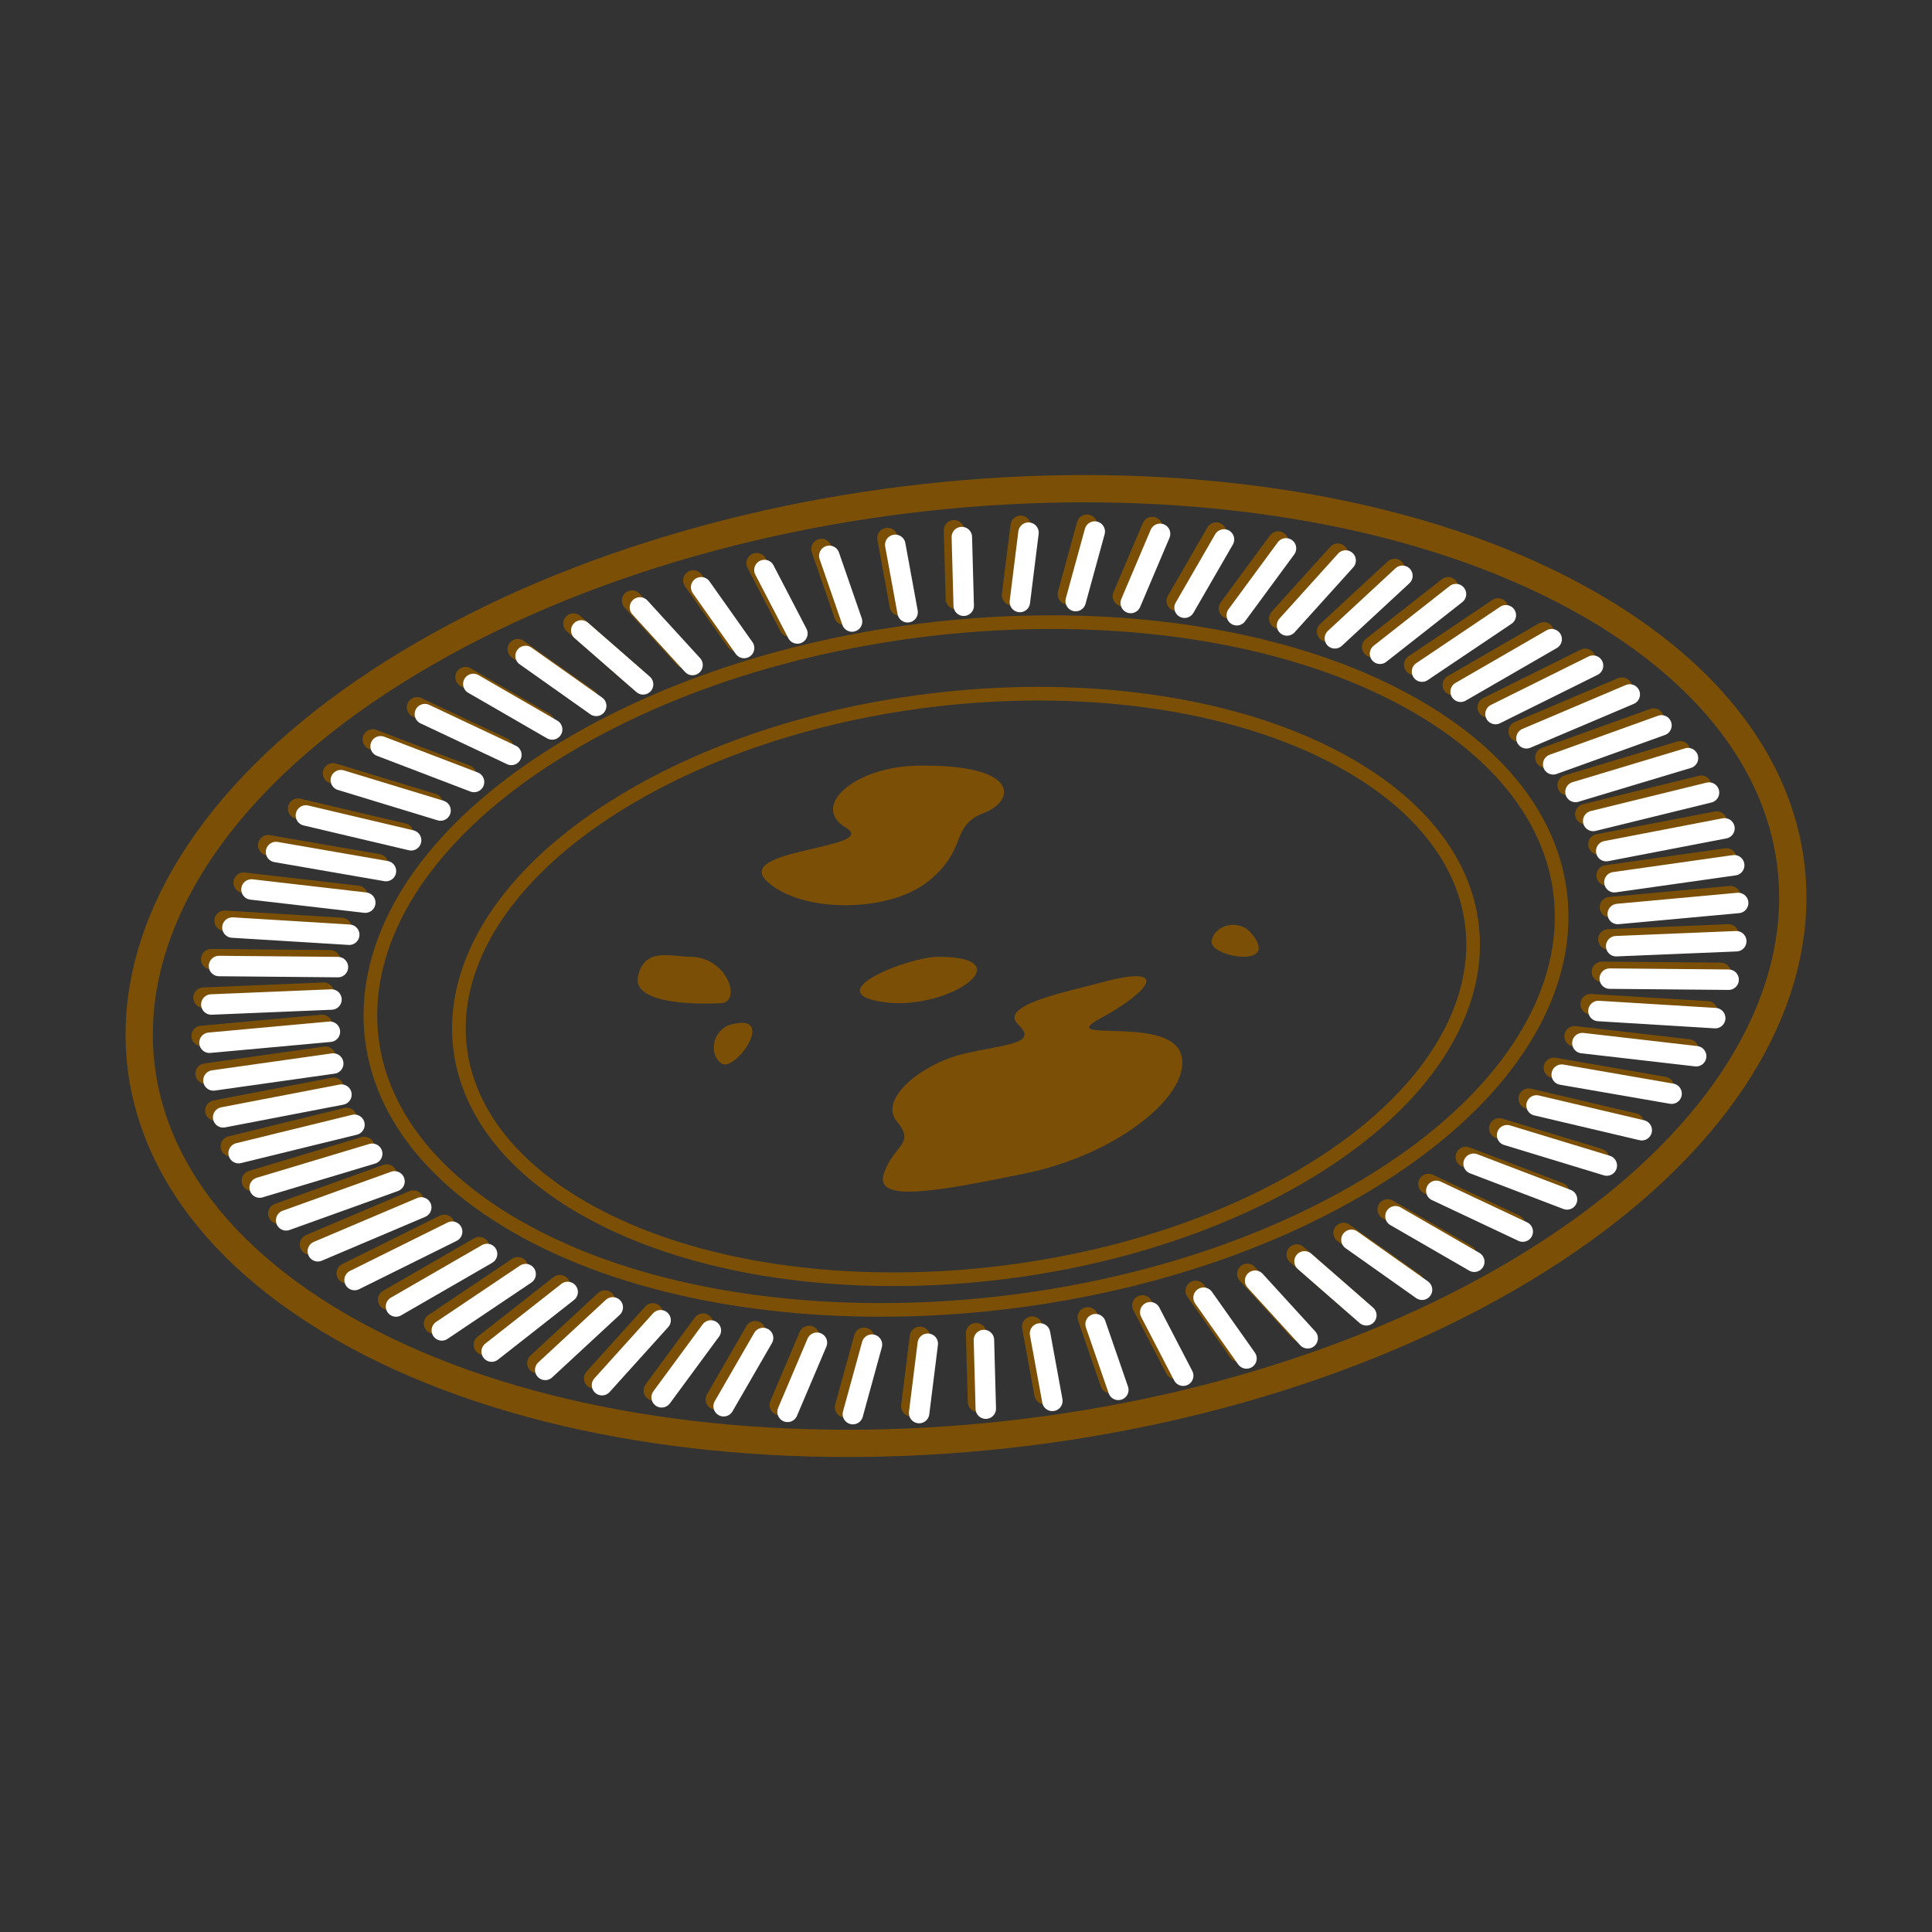 <?xml version="1.0" encoding="utf-8"?>
<!-- Generator: Adobe Illustrator 16.0.0, SVG Export Plug-In . SVG Version: 6.00 Build 0)  -->
<!DOCTYPE svg PUBLIC "-//W3C//DTD SVG 1.1//EN" "http://www.w3.org/Graphics/SVG/1.1/DTD/svg11.dtd">
<svg version="1.1" id="Calque_1" xmlns="http://www.w3.org/2000/svg" xmlns:xlink="http://www.w3.org/1999/xlink" x="0px" y="0px"
	 width="283.46px" height="283.46px" viewBox="0 0 283.46 283.46" enable-background="new 0 0 283.46 283.46" xml:space="preserve">
<rect x="0" y="0" width="283.46" height="283.46" fill="#333333" stroke="none"/>
<g>
	<path fill="none" stroke="#7B5006" stroke-width="2" stroke-miterlimit="10" d="M93.025,116.613
		c31.062-17.934,78.049-19.881,104.949-4.35s23.527,42.658-7.535,60.592s-78.049,19.881-104.949,4.352
		C58.59,161.676,61.962,134.547,93.025,116.613z"/>
	<path fill="none" stroke="#7B5006" stroke-width="2" stroke-miterlimit="10" d="M84.522,108.705
		c36.483-21.064,91.675-23.354,123.271-5.111s27.633,50.107-8.852,71.17c-36.482,21.064-91.672,23.352-123.269,5.109
		C44.077,161.633,48.04,129.768,84.522,108.705z"/>
	<path fill="none" stroke="#7B5006" stroke-width="4" stroke-miterlimit="10" d="M62.32,95.887
		c50.642-29.238,127.252-32.416,171.11-7.094c43.858,25.32,38.355,69.553-12.286,98.791c-50.644,29.238-127.252,32.414-171.11,7.092
		C6.176,169.355,11.676,125.125,62.32,95.887z"/>
	<g>
		
			<line fill="none" stroke="#7B5006" stroke-width="3" stroke-linecap="round" stroke-linejoin="round" stroke-miterlimit="10" x1="213.153" y1="100.494" x2="226.512" y2="92.781"/>
		
			<line fill="none" stroke="#7B5006" stroke-width="3" stroke-linecap="round" stroke-linejoin="round" stroke-miterlimit="10" x1="207.488" y1="97.539" x2="219.787" y2="89.273"/>
		
			<line fill="none" stroke="#7B5006" stroke-width="3" stroke-linecap="round" stroke-linejoin="round" stroke-miterlimit="10" x1="201.324" y1="94.92" x2="212.473" y2="86.164"/>
		
			<line fill="none" stroke="#7B5006" stroke-width="3" stroke-linecap="round" stroke-linejoin="round" stroke-miterlimit="10" x1="194.705" y1="92.656" x2="204.615" y2="83.48"/>
		
			<line fill="none" stroke="#7B5006" stroke-width="3" stroke-linecap="round" stroke-linejoin="round" stroke-miterlimit="10" x1="187.684" y1="90.768" x2="196.284" y2="81.236"/>
		
			<line fill="none" stroke="#7B5006" stroke-width="3" stroke-linecap="round" stroke-linejoin="round" stroke-miterlimit="10" x1="180.313" y1="89.268" x2="187.533" y2="79.455"/>
		
			<line fill="none" stroke="#7B5006" stroke-width="3" stroke-linecap="round" stroke-linejoin="round" stroke-miterlimit="10" x1="172.651" y1="88.164" x2="178.438" y2="78.146"/>
		
			<line fill="none" stroke="#7B5006" stroke-width="3" stroke-linecap="round" stroke-linejoin="round" stroke-miterlimit="10" x1="164.752" y1="87.471" x2="169.059" y2="77.322"/>
		
			<line fill="none" stroke="#7B5006" stroke-width="3" stroke-linecap="round" stroke-linejoin="round" stroke-miterlimit="10" x1="156.676" y1="87.191" x2="159.476" y2="76.988"/>
		
			<line fill="none" stroke="#7B5006" stroke-width="3" stroke-linecap="round" stroke-linejoin="round" stroke-miterlimit="10" x1="148.486" y1="87.324" x2="149.754" y2="77.148"/>
		
			<line fill="none" stroke="#7B5006" stroke-width="3" stroke-linecap="round" stroke-linejoin="round" stroke-miterlimit="10" x1="140.248" y1="87.873" x2="139.974" y2="77.799"/>
		
			<line fill="none" stroke="#7B5006" stroke-width="3" stroke-linecap="round" stroke-linejoin="round" stroke-miterlimit="10" x1="132.017" y1="88.83" x2="130.206" y2="78.936"/>
		
			<line fill="none" stroke="#7B5006" stroke-width="3" stroke-linecap="round" stroke-linejoin="round" stroke-miterlimit="10" x1="123.864" y1="90.191" x2="120.527" y2="80.551"/>
		
			<line fill="none" stroke="#7B5006" stroke-width="3" stroke-linecap="round" stroke-linejoin="round" stroke-miterlimit="10" x1="115.847" y1="91.943" x2="111.01" y2="82.631"/>
		
			<line fill="none" stroke="#7B5006" stroke-width="3" stroke-linecap="round" stroke-linejoin="round" stroke-miterlimit="10" x1="108.027" y1="94.074" x2="101.724" y2="85.162"/>
		
			<line fill="none" stroke="#7B5006" stroke-width="3" stroke-linecap="round" stroke-linejoin="round" stroke-miterlimit="10" x1="100.461" y1="96.57" x2="92.744" y2="88.123"/>
		
			<line fill="none" stroke="#7B5006" stroke-width="3" stroke-linecap="round" stroke-linejoin="round" stroke-miterlimit="10" x1="93.208" y1="99.408" x2="84.137" y2="91.492"/>
		
			<line fill="none" stroke="#7B5006" stroke-width="3" stroke-linecap="round" stroke-linejoin="round" stroke-miterlimit="10" x1="86.327" y1="102.568" x2="75.969" y2="95.242"/>
		
			<line fill="none" stroke="#7B5006" stroke-width="3" stroke-linecap="round" stroke-linejoin="round" stroke-miterlimit="10" x1="79.866" y1="106.027" x2="68.3" y2="99.348"/>
		
			<line fill="none" stroke="#7B5006" stroke-width="3" stroke-linecap="round" stroke-linejoin="round" stroke-miterlimit="10" x1="73.88" y1="109.758" x2="61.191" y2="103.775"/>
		
			<line fill="none" stroke="#7B5006" stroke-width="3" stroke-linecap="round" stroke-linejoin="round" stroke-miterlimit="10" x1="68.405" y1="113.732" x2="54.696" y2="108.492"/>
		
			<line fill="none" stroke="#7B5006" stroke-width="3" stroke-linecap="round" stroke-linejoin="round" stroke-miterlimit="10" x1="63.489" y1="117.92" x2="48.861" y2="113.463"/>
		
			<line fill="none" stroke="#7B5006" stroke-width="3" stroke-linecap="round" stroke-linejoin="round" stroke-miterlimit="10" x1="59.17" y1="122.287" x2="43.735" y2="118.645"/>
		
			<line fill="none" stroke="#7B5006" stroke-width="3" stroke-linecap="round" stroke-linejoin="round" stroke-miterlimit="10" x1="55.48" y1="126.803" x2="39.353" y2="124.008"/>
		
			<line fill="none" stroke="#7B5006" stroke-width="3" stroke-linecap="round" stroke-linejoin="round" stroke-miterlimit="10" x1="52.446" y1="131.434" x2="35.75" y2="129.502"/>
		
			<line fill="none" stroke="#7B5006" stroke-width="3" stroke-linecap="round" stroke-linejoin="round" stroke-miterlimit="10" x1="50.092" y1="136.141" x2="32.956" y2="135.09"/>
		
			<line fill="none" stroke="#7B5006" stroke-width="3" stroke-linecap="round" stroke-linejoin="round" stroke-miterlimit="10" x1="48.436" y1="140.891" x2="30.985" y2="140.732"/>
		
			<line fill="none" stroke="#7B5006" stroke-width="3" stroke-linecap="round" stroke-linejoin="round" stroke-miterlimit="10" x1="47.487" y1="145.648" x2="29.86" y2="146.379"/>
		
			<line fill="none" stroke="#7B5006" stroke-width="3" stroke-linecap="round" stroke-linejoin="round" stroke-miterlimit="10" x1="47.257" y1="150.377" x2="29.586" y2="151.99"/>
		
			<line fill="none" stroke="#7B5006" stroke-width="3" stroke-linecap="round" stroke-linejoin="round" stroke-miterlimit="10" x1="47.746" y1="155.039" x2="30.169" y2="157.521"/>
		
			<line fill="none" stroke="#7B5006" stroke-width="3" stroke-linecap="round" stroke-linejoin="round" stroke-miterlimit="10" x1="48.95" y1="159.6" x2="31.597" y2="162.936"/>
		
			<line fill="none" stroke="#7B5006" stroke-width="3" stroke-linecap="round" stroke-linejoin="round" stroke-miterlimit="10" x1="50.859" y1="164.023" x2="33.863" y2="168.188"/>
		
			<line fill="none" stroke="#7B5006" stroke-width="3" stroke-linecap="round" stroke-linejoin="round" stroke-miterlimit="10" x1="53.463" y1="168.277" x2="36.951" y2="173.238"/>
		
			<line fill="none" stroke="#7B5006" stroke-width="3" stroke-linecap="round" stroke-linejoin="round" stroke-miterlimit="10" x1="56.735" y1="172.332" x2="40.836" y2="178.049"/>
		
			<line fill="none" stroke="#7B5006" stroke-width="3" stroke-linecap="round" stroke-linejoin="round" stroke-miterlimit="10" x1="60.657" y1="176.15" x2="45.486" y2="182.586"/>
		
			<line fill="none" stroke="#7B5006" stroke-width="3" stroke-linecap="round" stroke-linejoin="round" stroke-miterlimit="10" x1="65.193" y1="179.709" x2="50.875" y2="186.807"/>
		
			<line fill="none" stroke="#7B5006" stroke-width="3" stroke-linecap="round" stroke-linejoin="round" stroke-miterlimit="10" x1="70.314" y1="182.979" x2="56.953" y2="190.688"/>
		
			<line fill="none" stroke="#7B5006" stroke-width="3" stroke-linecap="round" stroke-linejoin="round" stroke-miterlimit="10" x1="75.976" y1="185.934" x2="63.677" y2="194.195"/>
		
			<line fill="none" stroke="#7B5006" stroke-width="3" stroke-linecap="round" stroke-linejoin="round" stroke-miterlimit="10" x1="82.141" y1="188.553" x2="70.992" y2="197.305"/>
		
			<line fill="none" stroke="#7B5006" stroke-width="3" stroke-linecap="round" stroke-linejoin="round" stroke-miterlimit="10" x1="88.757" y1="190.814" x2="78.848" y2="199.99"/>
		
			<line fill="none" stroke="#7B5006" stroke-width="3" stroke-linecap="round" stroke-linejoin="round" stroke-miterlimit="10" x1="95.778" y1="192.703" x2="87.18" y2="202.232"/>
		
			<line fill="none" stroke="#7B5006" stroke-width="3" stroke-linecap="round" stroke-linejoin="round" stroke-miterlimit="10" x1="103.149" y1="194.205" x2="95.929" y2="204.014"/>
		
			<line fill="none" stroke="#7B5006" stroke-width="3" stroke-linecap="round" stroke-linejoin="round" stroke-miterlimit="10" x1="110.812" y1="195.309" x2="105.025" y2="205.322"/>
		
			<line fill="none" stroke="#7B5006" stroke-width="3" stroke-linecap="round" stroke-linejoin="round" stroke-miterlimit="10" x1="118.712" y1="196.002" x2="114.403" y2="206.146"/>
		
			<line fill="none" stroke="#7B5006" stroke-width="3" stroke-linecap="round" stroke-linejoin="round" stroke-miterlimit="10" x1="126.788" y1="196.281" x2="123.985" y2="206.48"/>
		
			<line fill="none" stroke="#7B5006" stroke-width="3" stroke-linecap="round" stroke-linejoin="round" stroke-miterlimit="10" x1="134.975" y1="196.148" x2="133.707" y2="206.322"/>
		
			<line fill="none" stroke="#7B5006" stroke-width="3" stroke-linecap="round" stroke-linejoin="round" stroke-miterlimit="10" x1="143.214" y1="195.602" x2="143.486" y2="205.674"/>
		
			<line fill="none" stroke="#7B5006" stroke-width="3" stroke-linecap="round" stroke-linejoin="round" stroke-miterlimit="10" x1="151.444" y1="194.643" x2="153.254" y2="204.535"/>
		
			<line fill="none" stroke="#7B5006" stroke-width="3" stroke-linecap="round" stroke-linejoin="round" stroke-miterlimit="10" x1="159.599" y1="193.281" x2="162.932" y2="202.922"/>
		
			<line fill="none" stroke="#7B5006" stroke-width="3" stroke-linecap="round" stroke-linejoin="round" stroke-miterlimit="10" x1="167.617" y1="191.529" x2="172.451" y2="200.84"/>
		
			<line fill="none" stroke="#7B5006" stroke-width="3" stroke-linecap="round" stroke-linejoin="round" stroke-miterlimit="10" x1="175.438" y1="189.396" x2="181.736" y2="198.311"/>
		
			<line fill="none" stroke="#7B5006" stroke-width="3" stroke-linecap="round" stroke-linejoin="round" stroke-miterlimit="10" x1="183.002" y1="186.902" x2="190.715" y2="195.35"/>
		
			<line fill="none" stroke="#7B5006" stroke-width="3" stroke-linecap="round" stroke-linejoin="round" stroke-miterlimit="10" x1="190.254" y1="184.064" x2="199.321" y2="191.98"/>
		
			<line fill="none" stroke="#7B5006" stroke-width="3" stroke-linecap="round" stroke-linejoin="round" stroke-miterlimit="10" x1="197.135" y1="180.904" x2="207.492" y2="188.229"/>
		
			<line fill="none" stroke="#7B5006" stroke-width="3" stroke-linecap="round" stroke-linejoin="round" stroke-miterlimit="10" x1="203.596" y1="177.445" x2="215.158" y2="184.123"/>
		
			<line fill="none" stroke="#7B5006" stroke-width="3" stroke-linecap="round" stroke-linejoin="round" stroke-miterlimit="10" x1="209.584" y1="173.717" x2="222.27" y2="179.697"/>
		
			<line fill="none" stroke="#7B5006" stroke-width="3" stroke-linecap="round" stroke-linejoin="round" stroke-miterlimit="10" x1="215.058" y1="169.742" x2="228.766" y2="174.979"/>
		
			<line fill="none" stroke="#7B5006" stroke-width="3" stroke-linecap="round" stroke-linejoin="round" stroke-miterlimit="10" x1="219.973" y1="165.555" x2="234.602" y2="170.008"/>
		
			<line fill="none" stroke="#7B5006" stroke-width="3" stroke-linecap="round" stroke-linejoin="round" stroke-miterlimit="10" x1="224.293" y1="161.188" x2="239.729" y2="164.824"/>
		
			<line fill="none" stroke="#7B5006" stroke-width="3" stroke-linecap="round" stroke-linejoin="round" stroke-miterlimit="10" x1="227.984" y1="156.67" x2="244.107" y2="159.463"/>
		
			<line fill="none" stroke="#7B5006" stroke-width="3" stroke-linecap="round" stroke-linejoin="round" stroke-miterlimit="10" x1="231.018" y1="152.043" x2="247.712" y2="153.967"/>
		
			<line fill="none" stroke="#7B5006" stroke-width="3" stroke-linecap="round" stroke-linejoin="round" stroke-miterlimit="10" x1="233.372" y1="147.332" x2="250.508" y2="148.379"/>
		
			<line fill="none" stroke="#7B5006" stroke-width="3" stroke-linecap="round" stroke-linejoin="round" stroke-miterlimit="10" x1="235.03" y1="142.582" x2="252.474" y2="142.74"/>
		
			<line fill="none" stroke="#7B5006" stroke-width="3" stroke-linecap="round" stroke-linejoin="round" stroke-miterlimit="10" x1="235.977" y1="137.824" x2="253.597" y2="137.096"/>
		
			<line fill="none" stroke="#7B5006" stroke-width="3" stroke-linecap="round" stroke-linejoin="round" stroke-miterlimit="10" x1="236.207" y1="133.1" x2="253.873" y2="131.482"/>
		
			<line fill="none" stroke="#7B5006" stroke-width="3" stroke-linecap="round" stroke-linejoin="round" stroke-miterlimit="10" x1="235.718" y1="128.438" x2="253.293" y2="125.949"/>
		
			<line fill="none" stroke="#7B5006" stroke-width="3" stroke-linecap="round" stroke-linejoin="round" stroke-miterlimit="10" x1="234.516" y1="123.875" x2="251.865" y2="120.535"/>
		
			<line fill="none" stroke="#7B5006" stroke-width="3" stroke-linecap="round" stroke-linejoin="round" stroke-miterlimit="10" x1="232.605" y1="119.451" x2="249.598" y2="115.283"/>
		
			<line fill="none" stroke="#7B5006" stroke-width="3" stroke-linecap="round" stroke-linejoin="round" stroke-miterlimit="10" x1="230.004" y1="115.197" x2="246.512" y2="110.232"/>
		
			<line fill="none" stroke="#7B5006" stroke-width="3" stroke-linecap="round" stroke-linejoin="round" stroke-miterlimit="10" x1="226.732" y1="111.143" x2="242.623" y2="105.424"/>
		
			<line fill="none" stroke="#7B5006" stroke-width="3" stroke-linecap="round" stroke-linejoin="round" stroke-miterlimit="10" x1="222.812" y1="107.322" x2="237.971" y2="100.889"/>
		
			<line fill="none" stroke="#7B5006" stroke-width="3" stroke-linecap="round" stroke-linejoin="round" stroke-miterlimit="10" x1="218.272" y1="103.766" x2="232.585" y2="96.664"/>
	</g>
	<g>
		
			<line fill="none" stroke="#FFFFFF" stroke-width="3" stroke-linecap="round" stroke-linejoin="round" stroke-miterlimit="10" x1="214.3" y1="101.494" x2="227.658" y2="93.781"/>
		
			<line fill="none" stroke="#FFFFFF" stroke-width="3" stroke-linecap="round" stroke-linejoin="round" stroke-miterlimit="10" x1="208.635" y1="98.539" x2="220.934" y2="90.273"/>
		
			<line fill="none" stroke="#FFFFFF" stroke-width="3" stroke-linecap="round" stroke-linejoin="round" stroke-miterlimit="10" x1="202.471" y1="95.92" x2="213.619" y2="87.164"/>
		
			<line fill="none" stroke="#FFFFFF" stroke-width="3" stroke-linecap="round" stroke-linejoin="round" stroke-miterlimit="10" x1="195.852" y1="93.656" x2="205.762" y2="84.48"/>
		
			<line fill="none" stroke="#FFFFFF" stroke-width="3" stroke-linecap="round" stroke-linejoin="round" stroke-miterlimit="10" x1="188.83" y1="91.768" x2="197.431" y2="82.236"/>
		
			<line fill="none" stroke="#FFFFFF" stroke-width="3" stroke-linecap="round" stroke-linejoin="round" stroke-miterlimit="10" x1="181.46" y1="90.268" x2="188.68" y2="80.455"/>
		
			<line fill="none" stroke="#FFFFFF" stroke-width="3" stroke-linecap="round" stroke-linejoin="round" stroke-miterlimit="10" x1="173.798" y1="89.164" x2="179.584" y2="79.146"/>
		
			<line fill="none" stroke="#FFFFFF" stroke-width="3" stroke-linecap="round" stroke-linejoin="round" stroke-miterlimit="10" x1="165.898" y1="88.471" x2="170.205" y2="78.322"/>
		
			<line fill="none" stroke="#FFFFFF" stroke-width="3" stroke-linecap="round" stroke-linejoin="round" stroke-miterlimit="10" x1="157.822" y1="88.191" x2="160.622" y2="77.988"/>
		
			<line fill="none" stroke="#FFFFFF" stroke-width="3" stroke-linecap="round" stroke-linejoin="round" stroke-miterlimit="10" x1="149.633" y1="88.324" x2="150.9" y2="78.148"/>
		
			<line fill="none" stroke="#FFFFFF" stroke-width="3" stroke-linecap="round" stroke-linejoin="round" stroke-miterlimit="10" x1="141.394" y1="88.873" x2="141.12" y2="78.799"/>
		
			<line fill="none" stroke="#FFFFFF" stroke-width="3" stroke-linecap="round" stroke-linejoin="round" stroke-miterlimit="10" x1="133.164" y1="89.83" x2="131.353" y2="79.936"/>
		
			<line fill="none" stroke="#FFFFFF" stroke-width="3" stroke-linecap="round" stroke-linejoin="round" stroke-miterlimit="10" x1="125.011" y1="91.191" x2="121.674" y2="81.551"/>
		
			<line fill="none" stroke="#FFFFFF" stroke-width="3" stroke-linecap="round" stroke-linejoin="round" stroke-miterlimit="10" x1="116.994" y1="92.943" x2="112.156" y2="83.631"/>
		
			<line fill="none" stroke="#FFFFFF" stroke-width="3" stroke-linecap="round" stroke-linejoin="round" stroke-miterlimit="10" x1="109.173" y1="95.074" x2="102.87" y2="86.162"/>
		
			<line fill="none" stroke="#FFFFFF" stroke-width="3" stroke-linecap="round" stroke-linejoin="round" stroke-miterlimit="10" x1="101.607" y1="97.57" x2="93.89" y2="89.123"/>
		
			<line fill="none" stroke="#FFFFFF" stroke-width="3" stroke-linecap="round" stroke-linejoin="round" stroke-miterlimit="10" x1="94.354" y1="100.408" x2="85.284" y2="92.492"/>
		
			<line fill="none" stroke="#FFFFFF" stroke-width="3" stroke-linecap="round" stroke-linejoin="round" stroke-miterlimit="10" x1="87.474" y1="103.568" x2="77.115" y2="96.242"/>
		
			<line fill="none" stroke="#FFFFFF" stroke-width="3" stroke-linecap="round" stroke-linejoin="round" stroke-miterlimit="10" x1="81.012" y1="107.027" x2="69.447" y2="100.348"/>
		
			<line fill="none" stroke="#FFFFFF" stroke-width="3" stroke-linecap="round" stroke-linejoin="round" stroke-miterlimit="10" x1="75.026" y1="110.758" x2="62.338" y2="104.775"/>
		
			<line fill="none" stroke="#FFFFFF" stroke-width="3" stroke-linecap="round" stroke-linejoin="round" stroke-miterlimit="10" x1="69.551" y1="114.732" x2="55.843" y2="109.492"/>
		
			<line fill="none" stroke="#FFFFFF" stroke-width="3" stroke-linecap="round" stroke-linejoin="round" stroke-miterlimit="10" x1="64.635" y1="118.92" x2="50.008" y2="114.463"/>
		
			<line fill="none" stroke="#FFFFFF" stroke-width="3" stroke-linecap="round" stroke-linejoin="round" stroke-miterlimit="10" x1="60.317" y1="123.287" x2="44.882" y2="119.645"/>
		
			<line fill="none" stroke="#FFFFFF" stroke-width="3" stroke-linecap="round" stroke-linejoin="round" stroke-miterlimit="10" x1="56.627" y1="127.803" x2="40.499" y2="125.008"/>
		
			<line fill="none" stroke="#FFFFFF" stroke-width="3" stroke-linecap="round" stroke-linejoin="round" stroke-miterlimit="10" x1="53.592" y1="132.434" x2="36.897" y2="130.502"/>
		
			<line fill="none" stroke="#FFFFFF" stroke-width="3" stroke-linecap="round" stroke-linejoin="round" stroke-miterlimit="10" x1="51.239" y1="137.141" x2="34.102" y2="136.09"/>
		
			<line fill="none" stroke="#FFFFFF" stroke-width="3" stroke-linecap="round" stroke-linejoin="round" stroke-miterlimit="10" x1="49.583" y1="141.891" x2="32.132" y2="141.732"/>
		
			<line fill="none" stroke="#FFFFFF" stroke-width="3" stroke-linecap="round" stroke-linejoin="round" stroke-miterlimit="10" x1="48.633" y1="146.648" x2="31.007" y2="147.379"/>
		
			<line fill="none" stroke="#FFFFFF" stroke-width="3" stroke-linecap="round" stroke-linejoin="round" stroke-miterlimit="10" x1="48.403" y1="151.377" x2="30.732" y2="152.99"/>
		
			<line fill="none" stroke="#FFFFFF" stroke-width="3" stroke-linecap="round" stroke-linejoin="round" stroke-miterlimit="10" x1="48.892" y1="156.039" x2="31.315" y2="158.521"/>
		
			<line fill="none" stroke="#FFFFFF" stroke-width="3" stroke-linecap="round" stroke-linejoin="round" stroke-miterlimit="10" x1="50.096" y1="160.6" x2="32.743" y2="163.936"/>
		
			<line fill="none" stroke="#FFFFFF" stroke-width="3" stroke-linecap="round" stroke-linejoin="round" stroke-miterlimit="10" x1="52.005" y1="165.023" x2="35.01" y2="169.188"/>
		
			<line fill="none" stroke="#FFFFFF" stroke-width="3" stroke-linecap="round" stroke-linejoin="round" stroke-miterlimit="10" x1="54.609" y1="169.277" x2="38.097" y2="174.238"/>
		
			<line fill="none" stroke="#FFFFFF" stroke-width="3" stroke-linecap="round" stroke-linejoin="round" stroke-miterlimit="10" x1="57.881" y1="173.332" x2="41.982" y2="179.049"/>
		
			<line fill="none" stroke="#FFFFFF" stroke-width="3" stroke-linecap="round" stroke-linejoin="round" stroke-miterlimit="10" x1="61.804" y1="177.15" x2="46.632" y2="183.586"/>
		
			<line fill="none" stroke="#FFFFFF" stroke-width="3" stroke-linecap="round" stroke-linejoin="round" stroke-miterlimit="10" x1="66.339" y1="180.709" x2="52.022" y2="187.807"/>
		
			<line fill="none" stroke="#FFFFFF" stroke-width="3" stroke-linecap="round" stroke-linejoin="round" stroke-miterlimit="10" x1="71.461" y1="183.979" x2="58.1" y2="191.688"/>
		
			<line fill="none" stroke="#FFFFFF" stroke-width="3" stroke-linecap="round" stroke-linejoin="round" stroke-miterlimit="10" x1="77.122" y1="186.934" x2="64.823" y2="195.195"/>
		
			<line fill="none" stroke="#FFFFFF" stroke-width="3" stroke-linecap="round" stroke-linejoin="round" stroke-miterlimit="10" x1="83.287" y1="189.553" x2="72.138" y2="198.305"/>
		
			<line fill="none" stroke="#FFFFFF" stroke-width="3" stroke-linecap="round" stroke-linejoin="round" stroke-miterlimit="10" x1="89.904" y1="191.814" x2="79.994" y2="200.99"/>
		
			<line fill="none" stroke="#FFFFFF" stroke-width="3" stroke-linecap="round" stroke-linejoin="round" stroke-miterlimit="10" x1="96.924" y1="193.703" x2="88.326" y2="203.232"/>
		
			<line fill="none" stroke="#FFFFFF" stroke-width="3" stroke-linecap="round" stroke-linejoin="round" stroke-miterlimit="10" x1="104.296" y1="195.205" x2="97.075" y2="205.014"/>
		
			<line fill="none" stroke="#FFFFFF" stroke-width="3" stroke-linecap="round" stroke-linejoin="round" stroke-miterlimit="10" x1="111.958" y1="196.309" x2="106.172" y2="206.322"/>
		
			<line fill="none" stroke="#FFFFFF" stroke-width="3" stroke-linecap="round" stroke-linejoin="round" stroke-miterlimit="10" x1="119.859" y1="197.002" x2="115.549" y2="207.146"/>
		
			<line fill="none" stroke="#FFFFFF" stroke-width="3" stroke-linecap="round" stroke-linejoin="round" stroke-miterlimit="10" x1="127.934" y1="197.281" x2="125.132" y2="207.48"/>
		
			<line fill="none" stroke="#FFFFFF" stroke-width="3" stroke-linecap="round" stroke-linejoin="round" stroke-miterlimit="10" x1="136.122" y1="197.148" x2="134.854" y2="207.322"/>
		
			<line fill="none" stroke="#FFFFFF" stroke-width="3" stroke-linecap="round" stroke-linejoin="round" stroke-miterlimit="10" x1="144.36" y1="196.602" x2="144.633" y2="206.674"/>
		
			<line fill="none" stroke="#FFFFFF" stroke-width="3" stroke-linecap="round" stroke-linejoin="round" stroke-miterlimit="10" x1="152.591" y1="195.643" x2="154.4" y2="205.535"/>
		
			<line fill="none" stroke="#FFFFFF" stroke-width="3" stroke-linecap="round" stroke-linejoin="round" stroke-miterlimit="10" x1="160.745" y1="194.281" x2="164.078" y2="203.922"/>
		
			<line fill="none" stroke="#FFFFFF" stroke-width="3" stroke-linecap="round" stroke-linejoin="round" stroke-miterlimit="10" x1="168.764" y1="192.529" x2="173.598" y2="201.84"/>
		
			<line fill="none" stroke="#FFFFFF" stroke-width="3" stroke-linecap="round" stroke-linejoin="round" stroke-miterlimit="10" x1="176.585" y1="190.396" x2="182.883" y2="199.311"/>
		
			<line fill="none" stroke="#FFFFFF" stroke-width="3" stroke-linecap="round" stroke-linejoin="round" stroke-miterlimit="10" x1="184.148" y1="187.902" x2="191.861" y2="196.35"/>
		
			<line fill="none" stroke="#FFFFFF" stroke-width="3" stroke-linecap="round" stroke-linejoin="round" stroke-miterlimit="10" x1="191.4" y1="185.064" x2="200.468" y2="192.98"/>
		
			<line fill="none" stroke="#FFFFFF" stroke-width="3" stroke-linecap="round" stroke-linejoin="round" stroke-miterlimit="10" x1="198.281" y1="181.904" x2="208.639" y2="189.229"/>
		
			<line fill="none" stroke="#FFFFFF" stroke-width="3" stroke-linecap="round" stroke-linejoin="round" stroke-miterlimit="10" x1="204.742" y1="178.445" x2="216.305" y2="185.123"/>
		
			<line fill="none" stroke="#FFFFFF" stroke-width="3" stroke-linecap="round" stroke-linejoin="round" stroke-miterlimit="10" x1="210.73" y1="174.717" x2="223.416" y2="180.697"/>
		
			<line fill="none" stroke="#FFFFFF" stroke-width="3" stroke-linecap="round" stroke-linejoin="round" stroke-miterlimit="10" x1="216.204" y1="170.742" x2="229.912" y2="175.979"/>
		
			<line fill="none" stroke="#FFFFFF" stroke-width="3" stroke-linecap="round" stroke-linejoin="round" stroke-miterlimit="10" x1="221.119" y1="166.555" x2="235.748" y2="171.008"/>
		
			<line fill="none" stroke="#FFFFFF" stroke-width="3" stroke-linecap="round" stroke-linejoin="round" stroke-miterlimit="10" x1="225.439" y1="162.188" x2="240.875" y2="165.824"/>
		
			<line fill="none" stroke="#FFFFFF" stroke-width="3" stroke-linecap="round" stroke-linejoin="round" stroke-miterlimit="10" x1="229.131" y1="157.67" x2="245.254" y2="160.463"/>
		
			<line fill="none" stroke="#FFFFFF" stroke-width="3" stroke-linecap="round" stroke-linejoin="round" stroke-miterlimit="10" x1="232.164" y1="153.043" x2="248.858" y2="154.967"/>
		
			<line fill="none" stroke="#FFFFFF" stroke-width="3" stroke-linecap="round" stroke-linejoin="round" stroke-miterlimit="10" x1="234.519" y1="148.332" x2="251.654" y2="149.379"/>
		
			<line fill="none" stroke="#FFFFFF" stroke-width="3" stroke-linecap="round" stroke-linejoin="round" stroke-miterlimit="10" x1="236.177" y1="143.582" x2="253.62" y2="143.74"/>
		
			<line fill="none" stroke="#FFFFFF" stroke-width="3" stroke-linecap="round" stroke-linejoin="round" stroke-miterlimit="10" x1="237.123" y1="138.824" x2="254.743" y2="138.096"/>
		
			<line fill="none" stroke="#FFFFFF" stroke-width="3" stroke-linecap="round" stroke-linejoin="round" stroke-miterlimit="10" x1="237.354" y1="134.1" x2="255.02" y2="132.482"/>
		
			<line fill="none" stroke="#FFFFFF" stroke-width="3" stroke-linecap="round" stroke-linejoin="round" stroke-miterlimit="10" x1="236.864" y1="129.438" x2="254.439" y2="126.949"/>
		
			<line fill="none" stroke="#FFFFFF" stroke-width="3" stroke-linecap="round" stroke-linejoin="round" stroke-miterlimit="10" x1="235.662" y1="124.875" x2="253.012" y2="121.535"/>
		
			<line fill="none" stroke="#FFFFFF" stroke-width="3" stroke-linecap="round" stroke-linejoin="round" stroke-miterlimit="10" x1="233.752" y1="120.451" x2="250.744" y2="116.283"/>
		
			<line fill="none" stroke="#FFFFFF" stroke-width="3" stroke-linecap="round" stroke-linejoin="round" stroke-miterlimit="10" x1="231.15" y1="116.197" x2="247.658" y2="111.232"/>
		
			<line fill="none" stroke="#FFFFFF" stroke-width="3" stroke-linecap="round" stroke-linejoin="round" stroke-miterlimit="10" x1="227.879" y1="112.143" x2="243.77" y2="106.424"/>
		
			<line fill="none" stroke="#FFFFFF" stroke-width="3" stroke-linecap="round" stroke-linejoin="round" stroke-miterlimit="10" x1="223.959" y1="108.322" x2="239.117" y2="101.889"/>
		
			<line fill="none" stroke="#FFFFFF" stroke-width="3" stroke-linecap="round" stroke-linejoin="round" stroke-miterlimit="10" x1="219.419" y1="104.766" x2="233.731" y2="97.664"/>
	</g>
	<path fill="#7B5006" d="M134.44,112.344c-9.038,0.193-15.587,5.939-10.372,9.059c5.214,3.117-16.531,3.117-11.584,7.857
		c4.946,4.74,17.923,4.742,23.761,0c5.837-4.74,3.143-8.059,8.045-9.955C149.194,117.408,149.555,112.021,134.44,112.344z"/>
	<path fill="#7B5006" d="M161.502,144.17c-5.144,1.395-15.108,3.318-12.105,6.162c3.004,2.844-1.84,2.844-7.952,4.268
		c-6.111,1.422-12.642,6.637-9.851,9.955c2.792,3.318-0.426,3.318-1.899,7.586c-1.472,4.268,7.094,2.844,20.827,0
		c13.731-2.844,24.621-11.854,22.731-17.541c-1.889-5.689-18.769-1.424-11.751-5.215C168.52,145.592,172.141,141.285,161.502,144.17
		z"/>
	<path fill="#7B5006" d="M137.646,140.377c-4.235,0-17.711,5.215-8.116,6.637C139.126,148.438,150.391,140.377,137.646,140.377z"/>
	<path fill="#7B5006" d="M101.297,140.377c-2.979-0.043-6.735-1.412-7.683,2.85c-0.948,4.262,9.278,4.123,12.224,3.955
		C108.785,147.014,106.834,140.455,101.297,140.377z"/>
	<path fill="#7B5006" d="M107.206,150.332c-2.539,0.693-3.365,4.268-1.368,5.689C107.836,157.443,114.161,148.436,107.206,150.332z"
		/>
	<path fill="#7B5006" d="M183.481,136.803c-1.731-1.98-5.308-1.162-5.713,1.256C177.362,140.479,188.229,142.227,183.481,136.803z"
		/>
</g>
</svg>
